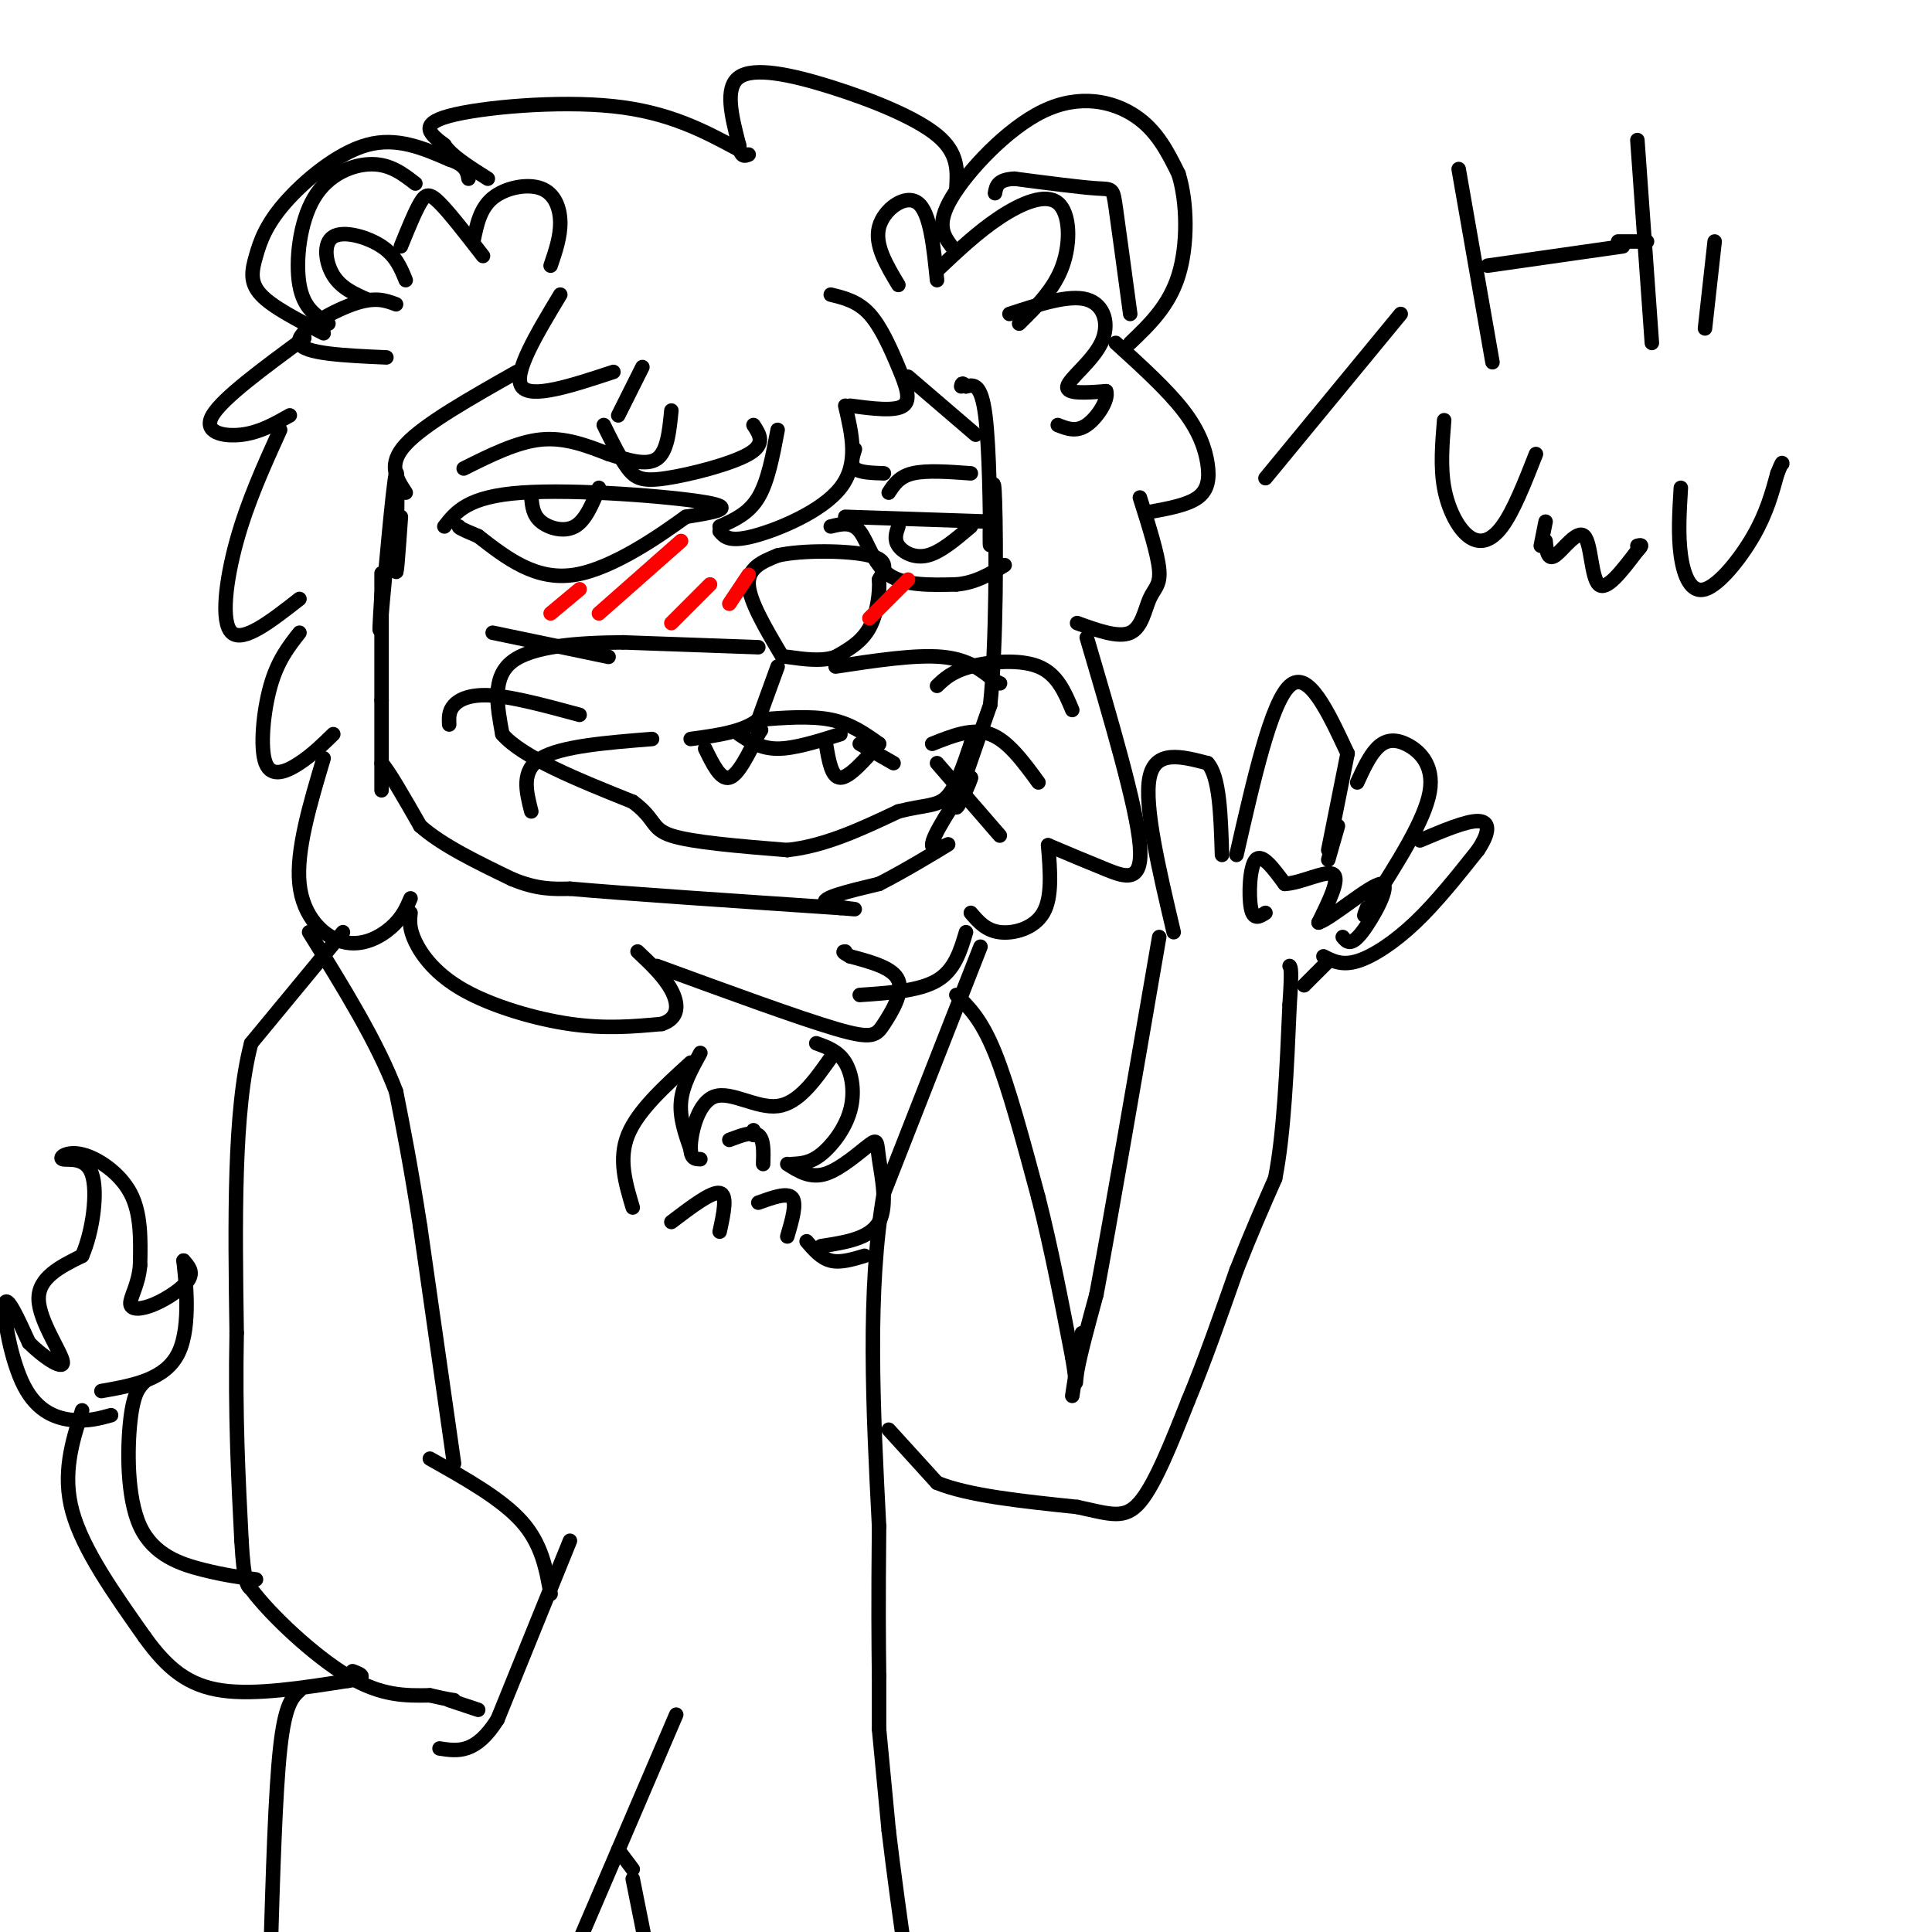 <svg viewBox='0 0 400 400' version='1.1' xmlns='http://www.w3.org/2000/svg' xmlns:xlink='http://www.w3.org/1999/xlink'><g fill='none' stroke='#000000' stroke-width='3' stroke-linecap='round' stroke-linejoin='round'><path d='M83,107c-0.512,7.262 -1.024,14.524 -1,10c0.024,-4.524 0.583,-20.833 0,-19c-0.583,1.833 -2.310,21.810 -3,29c-0.690,7.190 -0.345,1.595 0,-4'/><path d='M79,123c0.000,-2.400 0.000,-6.400 0,-3c0.000,3.400 0.000,14.200 0,25'/><path d='M79,145c0.000,8.111 0.000,15.889 0,18c0.000,2.111 0.000,-1.444 0,-5'/><path d='M79,158c1.333,1.333 4.667,7.167 8,13'/><path d='M87,171c4.500,4.000 11.750,7.500 19,11'/><path d='M106,182c5.167,2.167 8.583,2.083 12,2'/><path d='M118,184c11.333,1.000 33.667,2.500 56,4'/><path d='M174,188c7.556,0.578 -1.556,0.022 -3,-1c-1.444,-1.022 4.778,-2.511 11,-4'/><path d='M182,183c5.143,-2.595 12.500,-7.083 14,-8c1.500,-0.917 -2.857,1.738 -3,0c-0.143,-1.738 3.929,-7.869 8,-14'/><path d='M201,161c0.267,0.089 -3.067,7.311 -3,6c0.067,-1.311 3.533,-11.156 7,-21'/><path d='M205,146c1.356,-12.778 1.244,-34.222 1,-42c-0.244,-7.778 -0.622,-1.889 -1,4'/><path d='M205,108c-0.143,2.714 -0.000,7.500 0,3c0.000,-4.500 -0.143,-18.286 -1,-25c-0.857,-6.714 -2.429,-6.357 -4,-6'/><path d='M200,80c-0.833,-1.000 -0.917,-0.500 -1,0'/><path d='M172,61c2.798,0.685 5.595,1.369 8,4c2.405,2.631 4.417,7.208 6,11c1.583,3.792 2.738,6.798 1,8c-1.738,1.202 -6.369,0.601 -11,0'/><path d='M175,84c1.422,6.044 2.844,12.089 -1,17c-3.844,4.911 -12.956,8.689 -18,10c-5.044,1.311 -6.022,0.156 -7,-1'/><path d='M149,109c3.000,-1.333 6.000,-2.667 8,-6c2.000,-3.333 3.000,-8.667 4,-14'/><path d='M156,88c1.292,1.964 2.583,3.929 -1,6c-3.583,2.071 -12.042,4.250 -17,5c-4.958,0.750 -6.417,0.071 -8,-2c-1.583,-2.071 -3.292,-5.536 -5,-9'/><path d='M128,86c0.000,0.000 5.000,-10.000 5,-10'/><path d='M127,77c-8.583,2.833 -17.167,5.667 -19,3c-1.833,-2.667 3.083,-10.833 8,-19'/><path d='M92,109c2.444,-3.111 4.889,-6.222 16,-7c11.111,-0.778 30.889,0.778 38,2c7.111,1.222 1.556,2.111 -4,3'/><path d='M142,107c-4.844,3.489 -14.956,10.711 -23,12c-8.044,1.289 -14.022,-3.356 -20,-8'/><path d='M99,111c-4.000,-1.667 -4.000,-1.833 -4,-2'/><path d='M110,103c0.178,1.822 0.356,3.644 2,5c1.644,1.356 4.756,2.244 7,1c2.244,-1.244 3.622,-4.622 5,-8'/><path d='M175,107c0.000,0.000 30.000,1.000 30,1'/><path d='M172,109c2.178,-0.533 4.356,-1.067 6,1c1.644,2.067 2.756,6.733 6,9c3.244,2.267 8.622,2.133 14,2'/><path d='M198,121c4.000,-0.333 7.000,-2.167 10,-4'/><path d='M186,109c-0.467,1.333 -0.933,2.667 0,4c0.933,1.333 3.267,2.667 6,2c2.733,-0.667 5.867,-3.333 9,-6'/><path d='M96,97c5.500,-2.750 11.000,-5.500 16,-6c5.000,-0.500 9.500,1.250 14,3'/><path d='M184,102c1.083,-1.667 2.167,-3.333 5,-4c2.833,-0.667 7.417,-0.333 12,0'/><path d='M162,136c-3.417,-5.750 -6.833,-11.500 -7,-15c-0.167,-3.500 2.917,-4.750 6,-6'/><path d='M161,115c5.067,-1.156 14.733,-1.044 19,0c4.267,1.044 3.133,3.022 2,5'/><path d='M182,120c0.178,2.733 -0.378,7.067 -2,10c-1.622,2.933 -4.311,4.467 -7,6'/><path d='M173,136c-2.833,1.000 -6.417,0.500 -10,0'/><path d='M157,134c0.000,0.000 -28.000,-1.000 -28,-1'/><path d='M129,133c-9.378,0.067 -18.822,0.733 -23,4c-4.178,3.267 -3.089,9.133 -2,15'/><path d='M104,152c4.167,4.833 15.583,9.417 27,14'/><path d='M131,166c4.911,3.600 3.689,5.600 8,7c4.311,1.400 14.156,2.200 24,3'/><path d='M163,176c7.833,-0.833 15.417,-4.417 23,-8'/><path d='M186,168c5.578,-1.422 8.022,-0.978 10,-3c1.978,-2.022 3.489,-6.511 5,-11'/><path d='M201,154c0.833,-1.833 0.417,-0.917 0,0'/><path d='M173,138c8.250,-1.250 16.500,-2.500 22,-2c5.500,0.500 8.250,2.750 11,5'/><path d='M206,141c1.833,0.833 0.917,0.417 0,0'/><path d='M161,138c0.000,0.000 -4.000,11.000 -4,11'/><path d='M157,149c-3.000,2.500 -8.500,3.250 -14,4'/><path d='M157,149c5.417,-0.417 10.833,-0.833 15,0c4.167,0.833 7.083,2.917 10,5'/><path d='M153,152c2.250,1.500 4.500,3.000 8,3c3.500,0.000 8.250,-1.500 13,-3'/><path d='M146,155c1.583,3.250 3.167,6.500 5,6c1.833,-0.500 3.917,-4.750 6,-9'/><path d='M157,152c1.000,-1.500 0.500,-0.750 0,0'/><path d='M171,154c0.583,3.500 1.167,7.000 3,7c1.833,0.000 4.917,-3.500 8,-7'/><path d='M185,158c0.000,0.000 -7.000,-4.000 -7,-4'/><path d='M194,142c1.556,-1.489 3.111,-2.978 7,-4c3.889,-1.022 10.111,-1.578 14,0c3.889,1.578 5.444,5.289 7,9'/><path d='M193,154c4.167,-1.667 8.333,-3.333 12,-2c3.667,1.333 6.833,5.667 10,10'/><path d='M194,158c0.000,0.000 13.000,15.000 13,15'/><path d='M135,153c-9.417,0.750 -18.833,1.500 -23,4c-4.167,2.500 -3.083,6.750 -2,11'/><path d='M120,148c-6.733,-1.822 -13.467,-3.644 -18,-4c-4.533,-0.356 -6.867,0.756 -8,2c-1.133,1.244 -1.067,2.622 -1,4'/><path d='M126,136c0.000,0.000 -24.000,-5.000 -24,-5'/><path d='M188,78c0.000,0.000 14.000,12.000 14,12'/><path d='M107,77c-9.583,5.417 -19.167,10.833 -23,15c-3.833,4.167 -1.917,7.083 0,10'/><path d='M186,59c-2.489,-4.156 -4.978,-8.311 -4,-12c0.978,-3.689 5.422,-6.911 8,-5c2.578,1.911 3.289,8.956 4,16'/><path d='M194,56c4.220,-3.994 8.440,-7.988 13,-11c4.560,-3.012 9.458,-5.042 12,-3c2.542,2.042 2.726,8.155 1,13c-1.726,4.845 -5.363,8.423 -9,12'/><path d='M209,65c6.167,-2.024 12.333,-4.048 16,-3c3.667,1.048 4.833,5.167 3,9c-1.833,3.833 -6.667,7.381 -7,9c-0.333,1.619 3.833,1.310 8,1'/><path d='M229,81c0.622,1.711 -1.822,5.489 -4,7c-2.178,1.511 -4.089,0.756 -6,0'/><path d='M197,51c-1.637,-2.232 -3.274,-4.464 0,-10c3.274,-5.536 11.458,-14.375 19,-18c7.542,-3.625 14.440,-2.036 19,1c4.560,3.036 6.780,7.518 9,12'/><path d='M244,36c1.844,5.911 1.956,14.689 0,21c-1.956,6.311 -5.978,10.156 -10,14'/><path d='M234,65c-1.200,-8.889 -2.400,-17.778 -3,-22c-0.600,-4.222 -0.600,-3.778 -4,-4c-3.400,-0.222 -10.200,-1.111 -17,-2'/><path d='M210,37c-3.500,0.167 -3.750,1.583 -4,3'/><path d='M198,39c0.232,-3.661 0.464,-7.321 -4,-11c-4.464,-3.679 -13.625,-7.375 -22,-10c-8.375,-2.625 -15.964,-4.179 -19,-2c-3.036,2.179 -1.518,8.089 0,14'/><path d='M153,30c0.333,2.667 1.167,2.333 2,2'/><path d='M153,31c-7.222,-3.889 -14.444,-7.778 -26,-9c-11.556,-1.222 -27.444,0.222 -34,2c-6.556,1.778 -3.778,3.889 -1,6'/><path d='M92,30c1.333,2.167 5.167,4.583 9,7'/><path d='M80,74c-8.622,-0.378 -17.244,-0.756 -18,-3c-0.756,-2.244 6.356,-6.356 11,-8c4.644,-1.644 6.822,-0.822 9,0'/><path d='M76,62c-2.690,-1.190 -5.381,-2.381 -7,-5c-1.619,-2.619 -2.167,-6.667 0,-8c2.167,-1.333 7.048,0.048 10,2c2.952,1.952 3.976,4.476 5,7'/><path d='M83,51c1.444,-3.556 2.889,-7.111 4,-9c1.111,-1.889 1.889,-2.111 4,0c2.111,2.111 5.556,6.556 9,11'/><path d='M98,50c0.690,-3.423 1.381,-6.845 4,-9c2.619,-2.155 7.167,-3.042 10,-2c2.833,1.042 3.952,4.012 4,7c0.048,2.988 -0.976,5.994 -2,9'/><path d='M67,69c-5.308,-2.708 -10.616,-5.416 -13,-8c-2.384,-2.584 -1.845,-5.043 -1,-8c0.845,-2.957 1.997,-6.411 6,-11c4.003,-4.589 10.858,-10.311 17,-12c6.142,-1.689 11.571,0.656 17,3'/><path d='M93,33c3.500,1.167 3.750,2.583 4,4'/><path d='M68,67c-2.571,-1.577 -5.143,-3.155 -6,-8c-0.857,-4.845 -0.000,-12.958 3,-18c3.000,-5.042 8.143,-7.012 12,-7c3.857,0.012 6.429,2.006 9,4'/><path d='M63,70c-8.467,6.222 -16.933,12.444 -19,16c-2.067,3.556 2.267,4.444 6,4c3.733,-0.444 6.867,-2.222 10,-4'/><path d='M58,89c-3.378,7.444 -6.756,14.889 -9,23c-2.244,8.111 -3.356,16.889 -1,19c2.356,2.111 8.178,-2.444 14,-7'/><path d='M62,131c-2.256,2.875 -4.512,5.750 -6,11c-1.488,5.250 -2.208,12.875 -1,16c1.208,3.125 4.345,1.750 7,0c2.655,-1.750 4.827,-3.875 7,-6'/><path d='M67,157c-2.857,9.577 -5.714,19.155 -5,26c0.714,6.845 5.000,10.958 9,12c4.000,1.042 7.714,-0.988 10,-3c2.286,-2.012 3.143,-4.006 4,-6'/><path d='M85,189c-0.167,1.613 -0.333,3.226 1,6c1.333,2.774 4.167,6.708 10,10c5.833,3.292 14.667,5.940 22,7c7.333,1.060 13.167,0.530 19,0'/><path d='M137,212c3.711,-1.200 3.489,-4.200 2,-7c-1.489,-2.800 -4.244,-5.400 -7,-8'/><path d='M136,200c14.655,5.369 29.310,10.738 37,13c7.690,2.262 8.417,1.417 10,-1c1.583,-2.417 4.024,-6.405 3,-9c-1.024,-2.595 -5.512,-3.798 -10,-5'/><path d='M176,198c-1.833,-1.000 -1.417,-1.000 -1,-1'/><path d='M231,71c5.351,4.863 10.702,9.726 14,14c3.298,4.274 4.542,7.958 5,11c0.458,3.042 0.131,5.440 -2,7c-2.131,1.560 -6.065,2.280 -10,3'/><path d='M236,103c1.863,5.881 3.726,11.762 4,15c0.274,3.238 -1.042,3.833 -2,6c-0.958,2.167 -1.560,5.905 -4,7c-2.440,1.095 -6.720,-0.452 -11,-2'/><path d='M225,132c5.156,17.489 10.311,34.978 11,43c0.689,8.022 -3.089,6.578 -7,5c-3.911,-1.578 -7.956,-3.289 -12,-5'/><path d='M217,175c0.444,5.378 0.889,10.756 -1,14c-1.889,3.244 -6.111,4.356 -9,4c-2.889,-0.356 -4.444,-2.178 -6,-4'/><path d='M200,193c-1.167,3.917 -2.333,7.833 -6,10c-3.667,2.167 -9.833,2.583 -16,3'/><path d='M71,193c0.000,0.000 -19.000,23.000 -19,23'/><path d='M52,216c-3.667,13.833 -3.333,36.917 -3,60'/><path d='M49,276c-0.333,17.167 0.333,30.083 1,43'/><path d='M50,319c0.500,8.833 1.250,9.417 2,10'/><path d='M52,329c4.000,5.378 13.000,13.822 20,18c7.000,4.178 12.000,4.089 17,4'/><path d='M89,351c3.667,0.833 4.333,0.917 5,1'/><path d='M114,330c-0.917,-5.167 -1.833,-10.333 -6,-15c-4.167,-4.667 -11.583,-8.833 -19,-13'/><path d='M94,303c0.000,0.000 -7.000,-49.000 -7,-49'/><path d='M87,254c-2.000,-12.833 -3.500,-20.417 -5,-28'/><path d='M82,226c-3.833,-10.167 -10.917,-21.583 -18,-33'/><path d='M203,196c0.000,0.000 -20.000,51.000 -20,51'/><path d='M183,247c-3.500,20.000 -2.250,44.500 -1,69'/><path d='M182,316c-0.167,16.667 -0.083,23.833 0,31'/><path d='M182,347c0.000,7.000 0.000,9.000 0,11'/><path d='M182,358c0.000,0.000 2.000,21.000 2,21'/><path d='M184,379c1.000,8.500 2.500,19.250 4,30'/><path d='M118,319c0.000,0.000 -15.000,37.000 -15,37'/><path d='M103,356c-4.500,7.167 -8.250,6.583 -12,6'/><path d='M93,352c0.000,0.000 6.000,2.000 6,2'/><path d='M198,206c2.583,2.500 5.167,5.000 8,12c2.833,7.000 5.917,18.500 9,30'/><path d='M215,248c2.667,10.500 4.833,21.750 7,33'/><path d='M222,281c1.133,6.511 0.467,6.289 1,3c0.533,-3.289 2.267,-9.644 4,-16'/><path d='M227,268c2.833,-15.000 7.917,-44.500 13,-74'/><path d='M184,296c0.000,0.000 10.000,11.000 10,11'/><path d='M194,307c6.500,2.667 17.750,3.833 29,5'/><path d='M223,312c6.956,1.489 9.844,2.711 13,-1c3.156,-3.711 6.578,-12.356 10,-21'/><path d='M246,290c3.333,-8.000 6.667,-17.500 10,-27'/><path d='M256,263c3.000,-7.667 5.500,-13.333 8,-19'/><path d='M264,244c1.833,-9.167 2.417,-22.583 3,-36'/><path d='M267,208c0.500,-7.333 0.250,-7.667 0,-8'/><path d='M243,193c-3.083,-13.083 -6.167,-26.167 -5,-32c1.167,-5.833 6.583,-4.417 12,-3'/><path d='M250,158c2.500,2.667 2.750,10.833 3,19'/><path d='M256,177c3.583,-15.750 7.167,-31.500 11,-35c3.833,-3.500 7.917,5.250 12,14'/><path d='M277,171c0.000,0.000 -2.000,7.000 -2,7'/><path d='M275,176c0.000,0.000 4.000,-20.000 4,-20'/><path d='M281,162c1.232,-2.685 2.464,-5.369 4,-7c1.536,-1.631 3.375,-2.208 6,-1c2.625,1.208 6.036,4.202 5,10c-1.036,5.798 -6.518,14.399 -12,23'/><path d='M284,187c-2.167,4.000 -1.583,2.500 -1,1'/><path d='M274,198c1.911,0.978 3.822,1.956 7,1c3.178,-0.956 7.622,-3.844 12,-8c4.378,-4.156 8.689,-9.578 13,-15'/><path d='M306,176c2.556,-3.844 2.444,-5.956 0,-6c-2.444,-0.044 -7.222,1.978 -12,4'/><path d='M275,199c0.000,0.000 -5.000,5.000 -5,5'/><path d='M131,250c-1.500,-5.000 -3.000,-10.000 -1,-15c2.000,-5.000 7.500,-10.000 13,-15'/><path d='M145,218c-1.833,3.333 -3.667,6.667 -4,10c-0.333,3.333 0.833,6.667 2,10'/><path d='M145,240c-1.089,-0.018 -2.179,-0.036 -2,-3c0.179,-2.964 1.625,-8.875 5,-10c3.375,-1.125 8.679,2.536 13,2c4.321,-0.536 7.661,-5.268 11,-10'/><path d='M169,216c2.280,0.815 4.560,1.631 6,4c1.440,2.369 2.042,6.292 1,10c-1.042,3.708 -3.726,7.202 -6,9c-2.274,1.798 -4.137,1.899 -6,2'/><path d='M163,241c2.404,1.520 4.807,3.040 8,2c3.193,-1.040 7.175,-4.640 9,-6c1.825,-1.360 1.491,-0.482 2,3c0.509,3.482 1.860,9.566 0,13c-1.860,3.434 -6.930,4.217 -12,5'/><path d='M167,257c1.500,1.750 3.000,3.500 5,4c2.000,0.500 4.500,-0.250 7,-1'/><path d='M139,253c4.167,-3.167 8.333,-6.333 10,-6c1.667,0.333 0.833,4.167 0,8'/><path d='M157,249c3.000,-1.083 6.000,-2.167 7,-1c1.000,1.167 0.000,4.583 -1,8'/><path d='M156,234c0.000,0.000 0.000,1.000 0,1'/><path d='M151,236c2.417,-0.917 4.833,-1.833 6,-1c1.167,0.833 1.083,3.417 1,6'/><path d='M53,327c-3.256,-0.435 -6.512,-0.869 -11,-2c-4.488,-1.131 -10.208,-2.958 -13,-9c-2.792,-6.042 -2.655,-16.298 -2,-22c0.655,-5.702 1.827,-6.851 3,-8'/><path d='M17,292c-2.083,6.583 -4.167,13.167 -2,21c2.167,7.833 8.583,16.917 15,26'/><path d='M30,339c4.733,6.578 9.067,10.022 16,11c6.933,0.978 16.467,-0.511 26,-2'/><path d='M72,348c4.500,-0.667 2.750,-1.333 1,-2'/><path d='M62,350c-1.500,1.417 -3.000,2.833 -4,12c-1.000,9.167 -1.500,26.083 -2,43'/><path d='M140,355c0.000,0.000 -21.000,49.000 -21,49'/><path d='M131,389c0.000,0.000 3.000,15.000 3,15'/><path d='M131,387c0.000,0.000 -3.000,-4.000 -3,-4'/><path d='M23,293c-2.399,0.661 -4.798,1.321 -8,1c-3.202,-0.321 -7.208,-1.625 -10,-7c-2.792,-5.375 -4.369,-14.821 -4,-17c0.369,-2.179 2.685,2.911 5,8'/><path d='M6,278c2.762,2.810 7.167,5.833 7,4c-0.167,-1.833 -4.905,-8.524 -5,-13c-0.095,-4.476 4.452,-6.738 9,-9'/><path d='M17,260c2.233,-5.098 3.317,-13.344 2,-17c-1.317,-3.656 -5.033,-2.722 -6,-3c-0.967,-0.278 0.817,-1.767 4,-1c3.183,0.767 7.767,3.791 10,8c2.233,4.209 2.117,9.605 2,15'/><path d='M29,262c-0.332,4.065 -2.161,6.729 -2,8c0.161,1.271 2.313,1.150 5,0c2.687,-1.150 5.911,-3.329 7,-5c1.089,-1.671 0.045,-2.836 -1,-4'/><path d='M38,261c0.333,3.244 1.667,13.356 -1,19c-2.667,5.644 -9.333,6.822 -16,8'/><path d='M222,289c0.000,0.000 2.000,-13.000 2,-13'/><path d='M262,189c-1.244,0.800 -2.489,1.600 -3,-1c-0.511,-2.600 -0.289,-8.600 1,-10c1.289,-1.400 3.644,1.800 6,5'/><path d='M266,183c3.289,-0.111 8.511,-2.889 10,-2c1.489,0.889 -0.756,5.444 -3,10'/><path d='M273,191c2.667,-0.845 10.833,-7.958 13,-8c2.167,-0.042 -1.667,6.988 -4,10c-2.333,3.012 -3.167,2.006 -4,1'/><path d='M126,94c3.917,1.250 7.833,2.500 10,1c2.167,-1.500 2.583,-5.750 3,-10'/><path d='M183,98c-2.500,-0.083 -5.000,-0.167 -6,-1c-1.000,-0.833 -0.500,-2.417 0,-4'/><path d='M262,99c0.000,0.000 28.000,-34.000 28,-34'/><path d='M302,35c0.000,0.000 7.000,40.000 7,40'/><path d='M308,55c0.000,0.000 28.000,-4.000 28,-4'/><path d='M339,29c0.000,0.000 3.000,42.000 3,42'/><path d='M335,50c0.000,0.000 6.000,0.000 6,0'/><path d='M353,68c0.000,0.000 2.000,-18.000 2,-18'/><path d='M299,87c-0.399,4.815 -0.798,9.631 0,14c0.798,4.369 2.792,8.292 5,10c2.208,1.708 4.631,1.202 7,-2c2.369,-3.202 4.685,-9.101 7,-15'/><path d='M320,112c0.208,2.060 0.417,4.119 2,3c1.583,-1.119 4.542,-5.417 6,-4c1.458,1.417 1.417,8.548 3,10c1.583,1.452 4.792,-2.774 8,-7'/><path d='M339,114c1.333,-1.333 0.667,-1.167 0,-1'/><path d='M348,101c-0.298,4.875 -0.595,9.750 0,14c0.595,4.250 2.083,7.875 5,7c2.917,-0.875 7.262,-6.250 10,-11c2.738,-4.750 3.869,-8.875 5,-13'/><path d='M368,98c1.000,-2.500 1.000,-2.250 1,-2'/><path d='M320,108c0.000,0.000 -1.000,5.000 -1,5'/></g>
<g fill='none' stroke='#ff0000' stroke-width='3' stroke-linecap='round' stroke-linejoin='round'><path d='M114,127c0.000,0.000 6.000,-5.000 6,-5'/><path d='M124,127c0.000,0.000 17.000,-15.000 17,-15'/><path d='M139,129c0.000,0.000 8.000,-8.000 8,-8'/><path d='M151,125c0.000,0.000 4.000,-6.000 4,-6'/><path d='M180,128c0.000,0.000 8.000,-8.000 8,-8'/></g>
</svg>